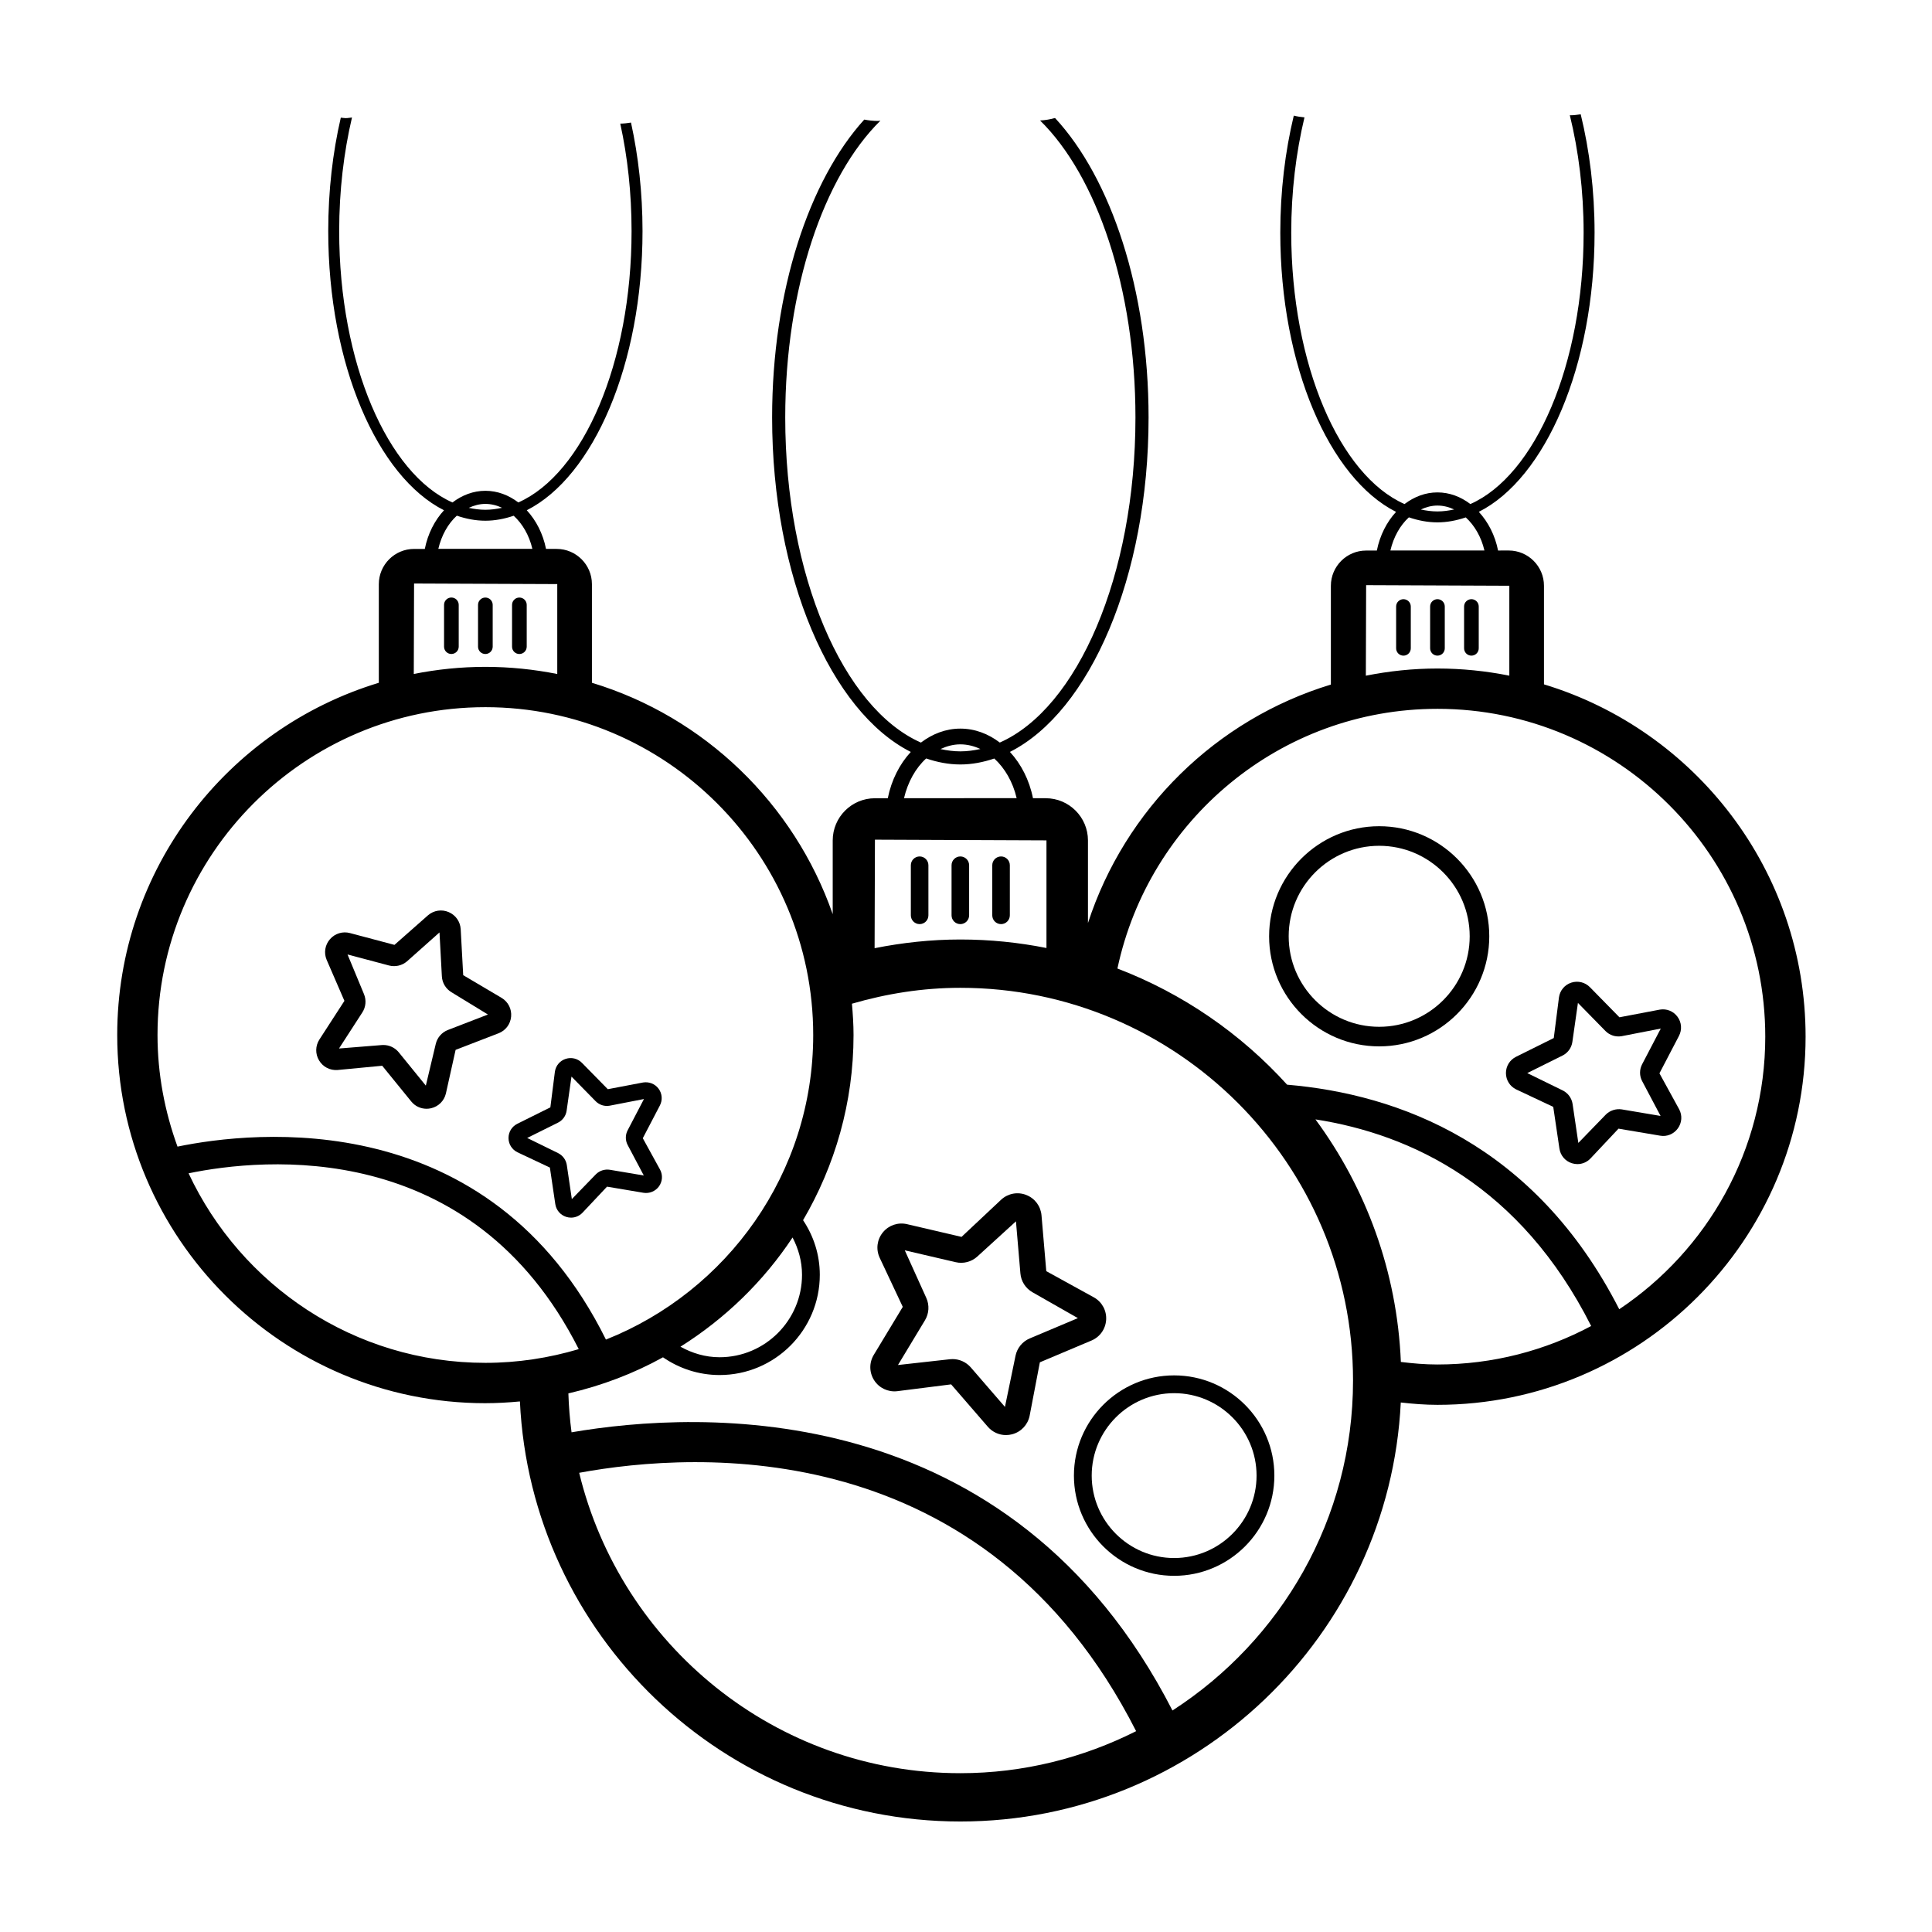 <?xml version="1.0" encoding="UTF-8"?>
<!-- The Best Svg Icon site in the world: iconSvg.co, Visit us! https://iconsvg.co -->
<svg fill="#000000" width="800px" height="800px" version="1.1" viewBox="144 144 512 512" xmlns="http://www.w3.org/2000/svg">
 <g>
  <path d="m387.71 388.9c1.285 0 2.328-1.043 2.328-2.328v-13.277c0-1.285-1.043-2.328-2.328-2.328s-2.328 1.043-2.328 2.328v13.277c0 1.289 1.043 2.328 2.328 2.328z"/>
  <path d="m398.5 388.9c1.285 0 2.328-1.043 2.328-2.328v-13.277c0-1.285-1.043-2.328-2.328-2.328s-2.328 1.043-2.328 2.328v13.277c0 1.289 1.039 2.328 2.328 2.328z"/>
  <path d="m409.29 388.9c1.285 0 2.328-1.043 2.328-2.328v-13.277c0-1.285-1.043-2.328-2.328-2.328-1.285 0-2.328 1.043-2.328 2.328v13.277c0 1.289 1.043 2.328 2.328 2.328z"/>
  <path d="m515.93 302.79c-1.074 0-1.941 0.871-1.941 1.941v11.082c0 1.074 0.871 1.941 1.941 1.941 1.074 0 1.945-0.871 1.945-1.941v-11.082c-0.004-1.07-0.871-1.941-1.945-1.941z"/>
  <path d="m526.88 315.81v-11.082c0-1.074-0.871-1.941-1.941-1.941-1.074 0-1.941 0.871-1.941 1.941v11.082c0 1.074 0.871 1.941 1.941 1.941s1.941-0.867 1.941-1.941z"/>
  <path d="m533.94 317.75c1.074 0 1.941-0.871 1.941-1.941v-11.082c0-1.074-0.871-1.941-1.941-1.941-1.074 0-1.941 0.871-1.941 1.941v11.082c0 1.074 0.871 1.941 1.941 1.941z"/>
  <path d="m272.63 515.86c3.09 0 6.133-0.18 9.152-0.465 2.906 61.875 54.141 111.32 116.72 111.32 62.488 0 113.68-49.297 116.72-111.04 3.199 0.355 6.418 0.621 9.711 0.621 53.797 0 97.566-43.77 97.566-97.566 0-43.98-29.262-81.223-69.332-93.367v-26.133c0-5.148-4.191-9.34-9.34-9.34l-2.824 0.004c-0.805-4.039-2.633-7.566-5.102-10.246 17.648-8.91 30.676-38.664 30.676-73.996 0-11.18-1.332-21.773-3.672-31.363-0.855 0.117-1.691 0.262-2.621 0.262-0.094 0-0.172-0.023-0.266-0.027 2.32 9.477 3.656 20 3.656 31.129 0 35.012-12.848 64.344-30.012 71.926-2.539-1.934-5.519-3.086-8.73-3.086-3.207 0-6.18 1.164-8.719 3.09-17.172-7.574-30.023-36.914-30.023-71.93 0-10.902 1.277-21.223 3.508-30.547-0.988-0.098-1.941-0.23-2.832-0.465-2.285 9.496-3.578 19.973-3.578 31.016 0 35.336 13.027 65.094 30.68 74-2.473 2.68-4.281 6.207-5.09 10.246h-2.844c-5.148 0-9.34 4.191-9.34 9.34v26.176c-30.434 9.25-54.543 32.996-64.375 63.195v-21.887c0-6.168-5.019-11.188-11.188-11.188h-3.383c-0.965-4.84-3.152-9.062-6.109-12.273 21.141-10.672 36.742-46.312 36.742-88.633 0-33.84-9.988-63.391-24.789-79.363-1.227 0.355-2.543 0.582-3.961 0.664 14.984 14.691 25.273 44.418 25.273 78.699 0 41.938-15.387 77.074-35.949 86.152-3.039-2.316-6.609-3.695-10.457-3.695-3.844 0-7.402 1.395-10.445 3.703-20.57-9.07-35.961-44.215-35.961-86.16 0-34.238 10.266-63.934 25.219-78.645-0.223 0.008-0.414 0.062-0.641 0.062-1.293 0-2.492-0.141-3.637-0.359-14.594 16.066-24.418 45.395-24.418 78.945 0 42.324 15.605 77.969 36.75 88.637-2.961 3.207-5.129 7.434-6.098 12.27h-3.406c-6.168 0-11.188 5.019-11.188 11.188v19.531c-10.23-29.297-33.984-52.281-63.812-61.32v-26.133c0-5.148-4.191-9.34-9.34-9.34h-2.824c-0.805-4.039-2.633-7.566-5.102-10.246 17.648-8.91 30.676-38.664 30.676-73.996 0-10.168-1.102-19.855-3.055-28.746-0.906 0.152-1.844 0.266-2.844 0.281 1.926 8.766 2.996 18.379 2.996 28.465 0 35.012-12.848 64.344-30.012 71.926-2.539-1.934-5.519-3.086-8.73-3.086-3.207 0-6.18 1.164-8.719 3.09-17.172-7.574-30.023-36.914-30.023-71.93 0-10.719 1.23-20.883 3.391-30.086-0.562 0.047-1.078 0.168-1.672 0.168-0.461 0-0.852-0.098-1.293-0.129-2.141 9.234-3.328 19.391-3.328 30.047 0 35.336 13.027 65.094 30.68 74-2.473 2.68-4.281 6.207-5.09 10.246h-2.844c-5.148 0-9.34 4.191-9.34 9.34v26.133c-40.062 12.125-69.328 49.367-69.328 93.348 0 53.801 43.77 97.57 97.566 97.57zm-78.656-60.918c19.688-4.066 74.996-9.672 103.4 46.59-7.848 2.336-16.141 3.637-24.738 3.637-34.801 0.004-64.801-20.609-78.66-50.227zm103.51 79.367c31.207-5.754 107.53-10.422 147.6 68.469-14.035 7.062-29.82 11.137-46.574 11.137-48.945 0-89.98-34.008-101.02-79.605zm157.23 62.988c-42.938-83.762-125.48-79.523-159.25-73.719-0.449-3.391-0.727-6.828-0.84-10.312 8.875-2.055 17.305-5.266 25.074-9.566 4.269 2.945 9.422 4.699 14.996 4.699 14.648 0 26.559-11.91 26.559-26.559 0-5.371-1.656-10.32-4.434-14.477 8.449-14.438 13.375-31.172 13.375-49.07 0-2.801-0.188-5.559-0.422-8.301 9.141-2.656 18.738-4.211 28.723-4.211 57.383 0 104.07 46.684 104.07 104.07 0.008 36.676-19.109 68.91-47.852 87.449zm-100.68-125.35c1.551 2.977 2.508 6.301 2.508 9.891 0 12.043-9.801 21.844-21.844 21.844-3.789 0-7.281-1.078-10.375-2.793 11.844-7.441 22.004-17.289 29.711-28.941zm161.21 32.984c-1-23.988-9.254-46.129-22.637-64.281 25.473 3.965 54.355 17.656 73.07 54.758-12.164 6.488-26.023 10.195-40.746 10.195-3.289 0.004-6.504-0.285-9.688-0.672zm9.688-226.95c1.562 0 3.047 0.383 4.434 1.031-1.457 0.32-2.934 0.523-4.434 0.523-1.488 0-2.953-0.199-4.398-0.512 1.383-0.637 2.848-1.043 4.398-1.043zm-7.562 3.121c2.457 0.836 4.977 1.332 7.562 1.332 2.566 0 5.07-0.492 7.512-1.316 2.328 2.133 4.109 5.18 4.945 8.773h-24.922c0.844-3.582 2.566-6.664 4.902-8.789zm-11.332 17.973 37.949 0.156v23.828c-6.168-1.227-12.531-1.895-19.051-1.895-6.496 0-12.832 0.684-18.973 1.902zm18.895 32.773c47.906 0 86.879 38.977 86.879 86.879 0 30.09-15.387 56.641-38.695 72.238-22.375-43.801-58.52-57.008-88.02-59.512-12.254-13.523-27.629-24.152-44.969-30.785 8.348-39.242 43.109-68.82 84.805-68.82zm-126.43 9.414c1.871 0 3.652 0.461 5.309 1.234-1.746 0.383-3.512 0.625-5.309 0.625-1.785 0-3.535-0.238-5.269-0.613 1.652-0.762 3.41-1.246 5.269-1.246zm-9.062 3.738c2.941 1 5.961 1.594 9.059 1.594 3.074 0 6.074-0.59 8.996-1.578 2.789 2.555 4.922 6.203 5.926 10.508l-29.852 0.004c1.012-4.289 3.078-7.981 5.871-10.527zm31.883 21.711v28.52c-7.387-1.469-15.012-2.254-22.82-2.254-7.785 0-15.363 0.844-22.727 2.305l0.09-28.758zm-148.7-89.168c1.562 0 3.047 0.383 4.434 1.031-1.457 0.32-2.934 0.523-4.434 0.523-1.488 0-2.953-0.199-4.398-0.512 1.383-0.637 2.848-1.043 4.398-1.043zm-7.562 3.121c2.457 0.836 4.977 1.332 7.562 1.332 2.566 0 5.07-0.492 7.512-1.316 2.328 2.133 4.109 5.18 4.945 8.773h-24.922c0.844-3.582 2.57-6.664 4.902-8.789zm-11.332 17.973 37.949 0.156v23.828c-6.168-1.227-12.531-1.895-19.051-1.895-6.492 0-12.832 0.668-18.973 1.883zm18.895 32.773c47.906 0 86.883 38.977 86.883 86.879 0 36.617-22.805 67.949-54.93 80.715-30.883-62.336-93.379-55.293-113.54-51.137-3.363-9.25-5.297-19.18-5.297-29.578 0-47.906 38.977-86.879 86.879-86.879z"/>
  <path d="m263.62 302.35c-1.074 0-1.941 0.871-1.941 1.941v11.082c0 1.074 0.871 1.941 1.941 1.941 1.074 0 1.945-0.871 1.945-1.941v-11.082c0-1.07-0.871-1.941-1.945-1.941z"/>
  <path d="m274.57 315.38v-11.082c0-1.074-0.871-1.941-1.945-1.941-1.074 0-1.941 0.871-1.941 1.941v11.082c0 1.074 0.871 1.941 1.941 1.941 1.074 0 1.945-0.867 1.945-1.941z"/>
  <path d="m281.64 317.32c1.074 0 1.945-0.871 1.945-1.941v-11.082c0-1.074-0.871-1.941-1.945-1.941s-1.941 0.871-1.941 1.941v11.082c-0.004 1.074 0.867 1.941 1.941 1.941z"/>
  <path d="m281.12 449.36 8.605 4.055 1.434 9.676c0.234 1.594 1.344 2.894 2.879 3.391 0.43 0.137 0.867 0.203 1.301 0.203 1.121 0 2.203-0.449 3.012-1.285l6.519-6.926 9.648 1.625c1.559 0.254 3.16-0.379 4.109-1.688 0.945-1.309 1.059-3.008 0.305-4.434l-4.582-8.34 4.523-8.668c0.746-1.426 0.625-3.125-0.324-4.43-0.953-1.305-2.535-1.922-4.129-1.668l-9.344 1.777-6.848-6.977c-1.125-1.156-2.785-1.559-4.32-1.059s-2.629 1.812-2.856 3.406l-1.199 9.441-8.754 4.356c-1.445 0.719-2.344 2.168-2.336 3.785 0.004 1.602 0.91 3.047 2.356 3.758zm10.75-7.844c1.246-0.621 2.102-1.812 2.293-3.18l1.285-9.031 6.391 6.516c0.973 1 2.391 1.445 3.723 1.199l9.094-1.766-4.316 8.27c-0.656 1.234-0.648 2.707 0.004 3.93l4.266 8.062-8.988-1.512c-1.352-0.215-2.75 0.223-3.731 1.219l-6.348 6.547-1.332-9.02c-0.203-1.359-1.059-2.539-2.312-3.168l-8.191-4.012z"/>
  <path d="m233.48 427.56 11.809-1.125 7.691 9.461c1.012 1.25 2.5 1.938 4.055 1.938 0.395 0 0.789-0.043 1.188-0.133 1.957-0.449 3.469-1.938 3.941-3.898l2.578-11.578 11.375-4.394c1.875-0.723 3.152-2.414 3.336-4.418 0.184-2.004-0.773-3.902-2.496-4.953l-10.203-6.031-0.664-12.176c-0.113-2.008-1.328-3.742-3.172-4.535-1.852-0.793-3.949-0.48-5.484 0.836l-8.898 7.848-11.785-3.129c-1.938-0.523-3.977 0.102-5.301 1.617s-1.668 3.609-0.891 5.461l4.715 10.887-6.629 10.242c-1.086 1.688-1.125 3.812-0.094 5.535 1.035 1.727 2.871 2.691 4.93 2.547zm6.539-15.25c0.941-1.453 1.102-3.266 0.438-4.859l-4.359-10.508 10.98 2.918c1.672 0.438 3.449 0.039 4.766-1.082l8.625-7.676 0.629 11.617c0.09 1.73 1.023 3.305 2.504 4.207l9.703 5.93-10.617 4.102c-1.609 0.629-2.809 2.008-3.203 3.676l-2.637 11.066-7.18-8.836c-1.004-1.227-2.504-1.93-4.07-1.93-0.145 0-0.281 0.004-0.422 0.016l-11.336 0.91z"/>
  <path d="m545.79 432.7 9.836 4.633 1.637 11.055c0.27 1.832 1.535 3.316 3.293 3.879 0.488 0.156 0.988 0.234 1.48 0.234 1.277 0 2.519-0.516 3.438-1.473l7.449-7.922 11.031 1.859c1.801 0.328 3.609-0.43 4.695-1.93 1.078-1.496 1.215-3.438 0.348-5.062l-5.227-9.535 5.172-9.91v-0.004c0.852-1.637 0.703-3.578-0.383-5.066-1.094-1.492-2.894-2.215-4.715-1.895l-10.676 2.027-7.828-7.981c-1.289-1.309-3.172-1.77-4.934-1.199-1.75 0.574-3 2.062-3.262 3.891l-1.379 10.789-10.004 4.973c-1.648 0.816-2.672 2.469-2.672 4.316 0.008 1.852 1.035 3.504 2.699 4.32zm12.285-8.961c1.418-0.703 2.402-2.062 2.621-3.637l1.473-10.32 7.301 7.449c1.105 1.125 2.672 1.629 4.262 1.371l10.391-2.023-4.945 9.465c-0.738 1.41-0.727 3.09 0.016 4.477l4.875 9.215-10.293-1.738c-1.512-0.227-3.129 0.266-4.242 1.402l-7.258 7.488-1.523-10.316c-0.234-1.566-1.227-2.918-2.648-3.609l-9.363-4.586z"/>
  <path d="m509.5 421.3c16.082 0 29.172-13.086 29.172-29.172 0-16.082-13.086-29.172-29.172-29.172-16.082 0-29.172 13.086-29.172 29.172 0 16.086 13.086 29.172 29.172 29.172zm0-53.156c13.227 0 23.984 10.762 23.984 23.984 0 13.227-10.762 23.984-23.984 23.984-13.227 0-23.984-10.762-23.984-23.984-0.004-13.223 10.758-23.984 23.984-23.984z"/>
  <path d="m428.6 535.05c0 14.648 11.91 26.559 26.559 26.559s26.559-11.91 26.559-26.559-11.91-26.559-26.559-26.559c-14.645 0-26.559 11.914-26.559 26.559zm48.402 0c0 12.043-9.801 21.844-21.844 21.844s-21.844-9.801-21.844-21.844 9.801-21.844 21.844-21.844 21.844 9.801 21.844 21.844z"/>
  <path d="m437.14 493.75c0.145-2.445-1.094-4.719-3.219-5.918l-12.645-6.961-1.266-14.785c-0.211-2.441-1.75-4.512-4.031-5.402-2.281-0.91-4.828-0.422-6.637 1.219l-10.523 9.883-14.453-3.371c-2.394-0.551-4.832 0.277-6.387 2.164-1.555 1.895-1.891 4.457-0.879 6.688l6.144 13.066-7.672 12.699c-1.27 2.098-1.234 4.684 0.082 6.746 1.32 2.066 3.684 3.172 6.086 2.906l14.32-1.812 9.719 11.227c1.234 1.426 2.988 2.211 4.809 2.211 0.543 0 1.094-0.074 1.633-0.211 2.367-0.621 4.144-2.496 4.641-4.891l2.711-14.18 13.672-5.769c2.258-0.953 3.75-3.062 3.894-5.508zm-20.227 4.938c-1.945 0.812-3.356 2.527-3.789 4.602l-2.801 13.555-9.055-10.469c-1.227-1.406-2.988-2.203-4.828-2.203-0.234 0-0.473 0.016-0.707 0.039l-13.762 1.531 7.152-11.852c1.086-1.797 1.219-4.012 0.355-5.934l-5.703-12.609 13.492 3.144c2.051 0.48 4.195-0.094 5.738-1.5l10.234-9.328 1.176 13.785c0.172 2.102 1.371 3.977 3.203 5.012l12.031 6.856z"/>
 </g>
</svg>
